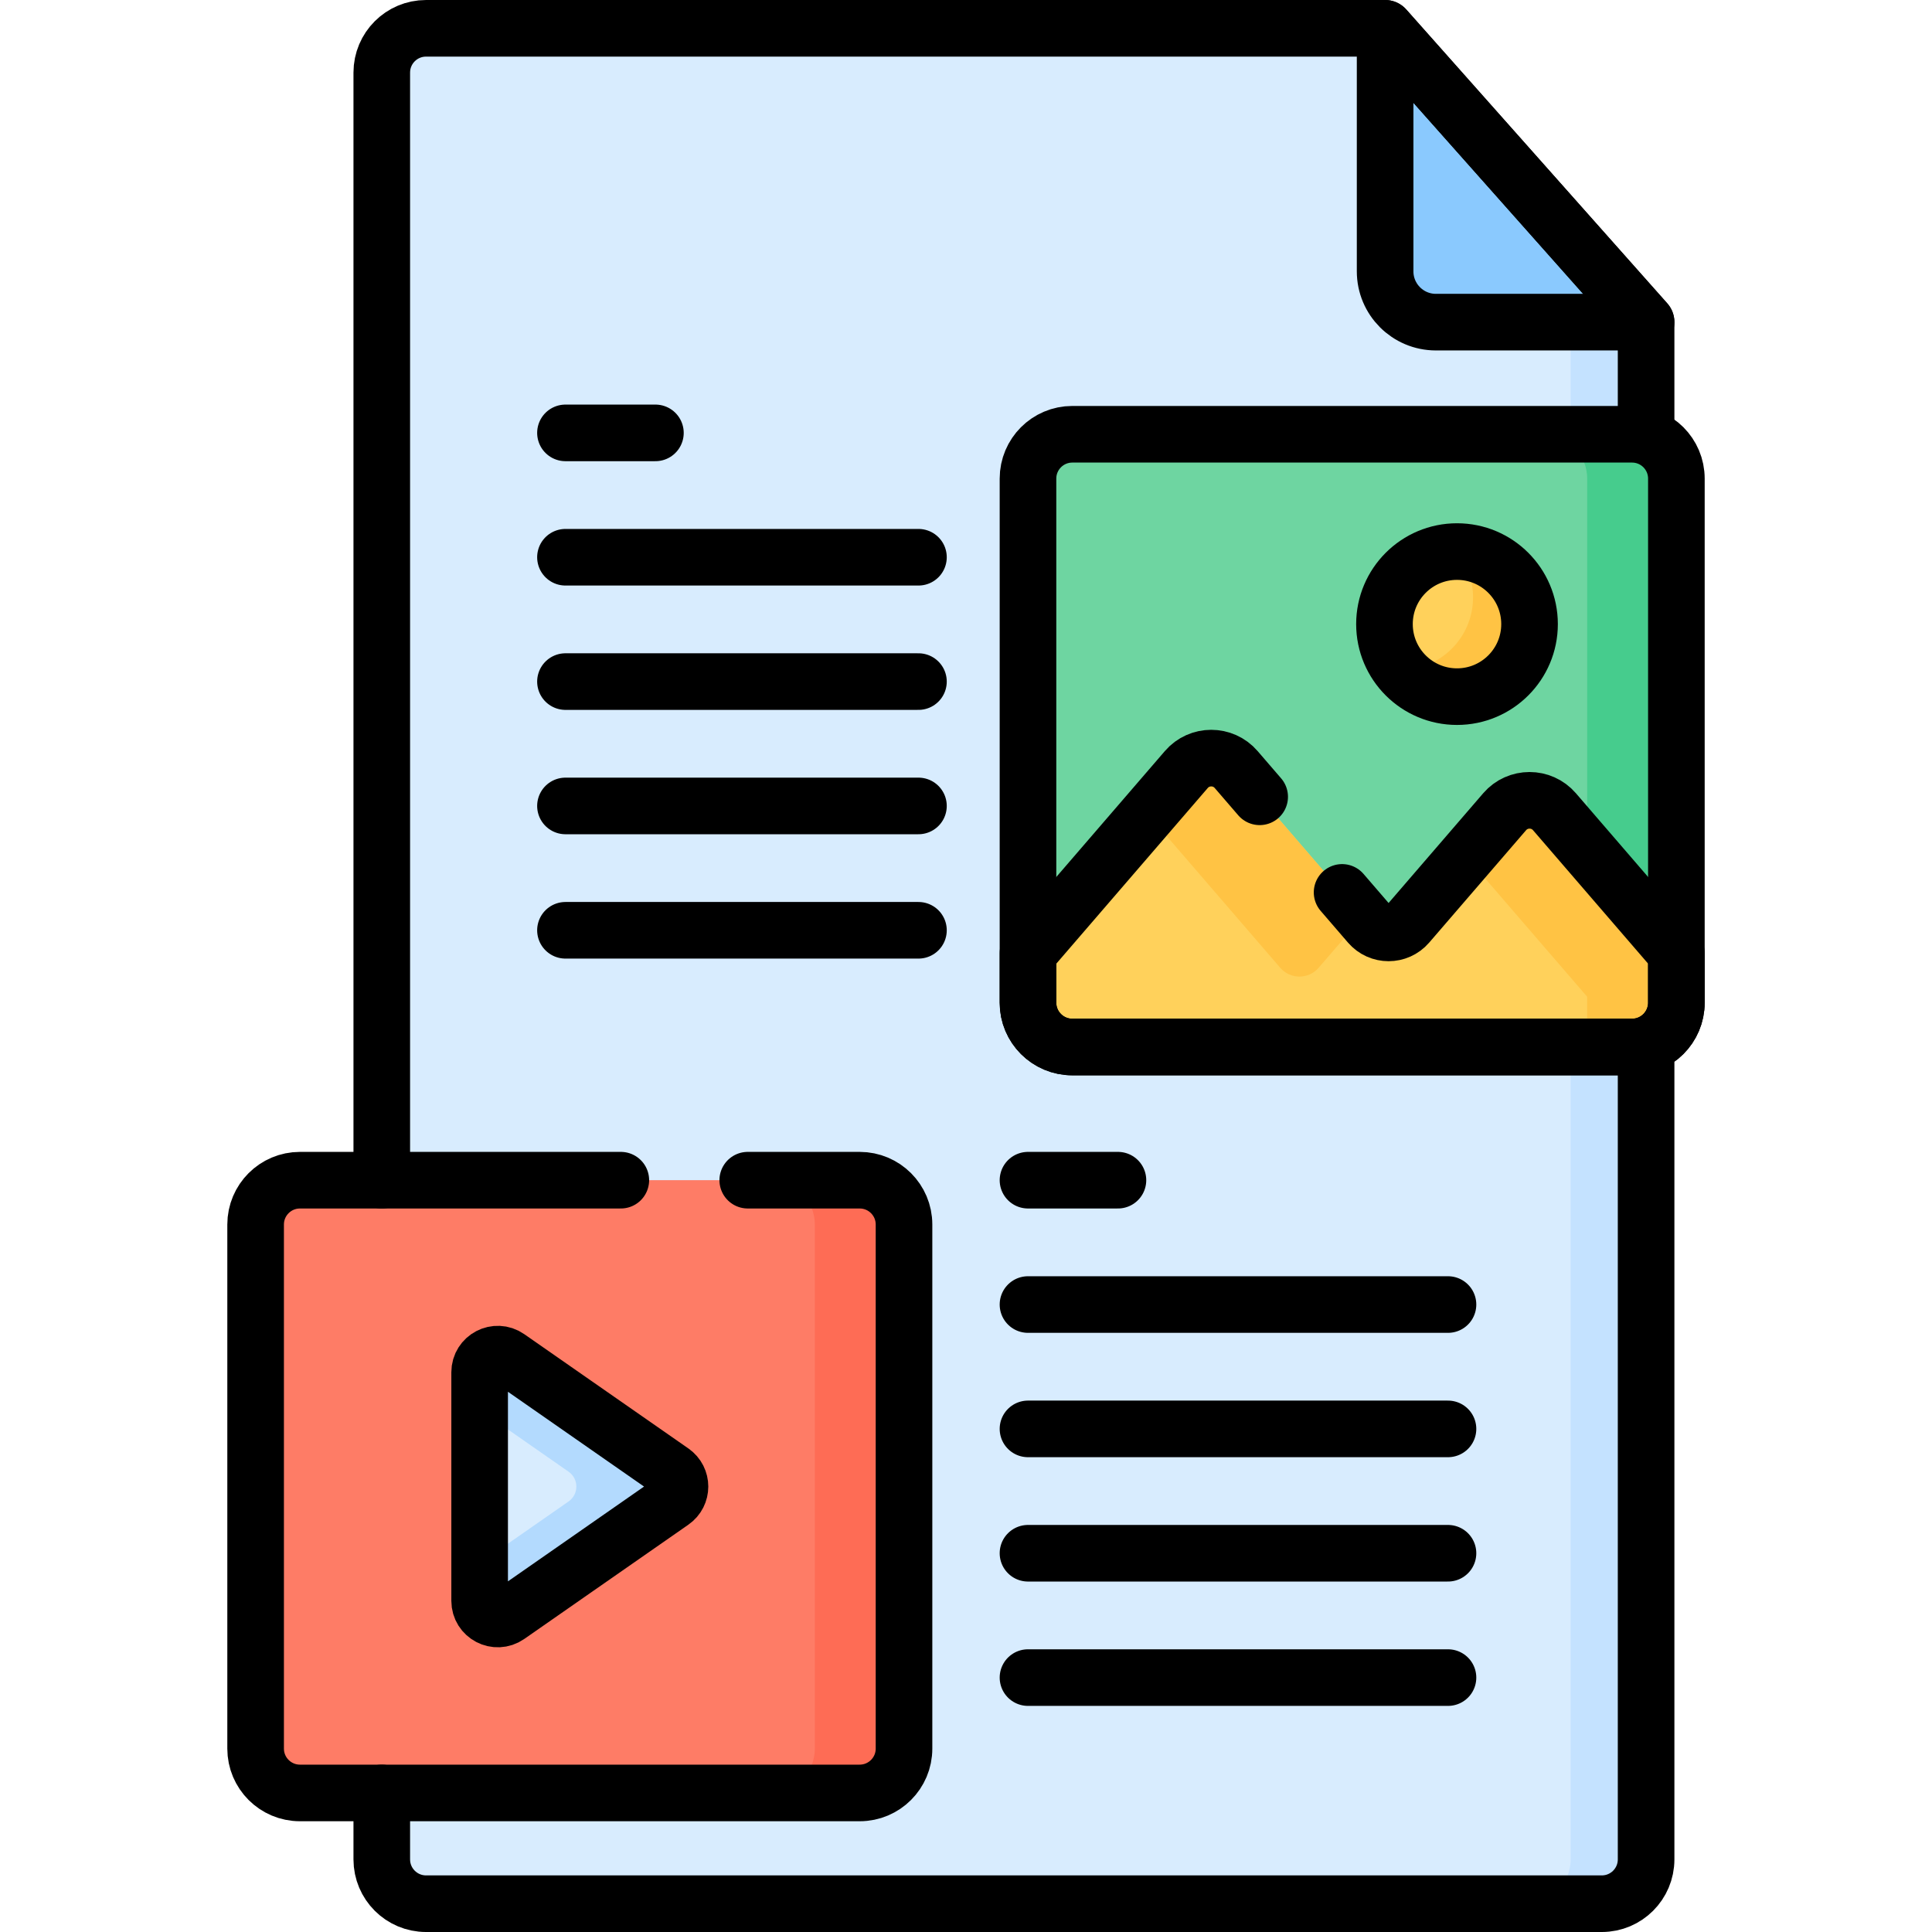 <svg xmlns="http://www.w3.org/2000/svg" version="1.1" xmlns:xlink="http://www.w3.org/1999/xlink" width="512" height="512" x="0" y="0" viewBox="0 0 511.971 511.971" style="enable-background:new 0 0 512 512" xml:space="preserve"><g><path d="M367.05 7.5H112.905c-6.481 0-11.736 5.254-11.736 11.736v473.5c0 6.481 5.254 11.736 11.736 11.736h311.568c6.481 0 11.736-5.254 11.736-11.736V85.367L367.05 7.5z" style="" fill="#D8ECFE" data-original="#d8ecfe"></path><path d="M436.213 85.366v407.37c0 6.48-5.26 11.73-11.74 11.73h-20c6.48 0 11.74-5.25 11.74-11.73V62.846l20 22.52z" style="" fill="#C4E2FF" data-original="#c4e2ff"></path><path d="M367.05 7.5v64.405c0 7.435 6.027 13.462 13.462 13.462h55.696L367.05 7.5z" style="" fill="#8AC9FE" data-original="#8ac9fe"></path><path d="M432.486 277.455H284.159c-6.488 0-11.747-5.259-11.747-11.747V126.826c0-6.487 5.259-11.747 11.747-11.747h148.327c6.487 0 11.747 5.259 11.747 11.747v138.882c0 6.488-5.259 11.747-11.747 11.747z" style="" fill="#6ED5A1" data-original="#6ed5a1"></path><path d="M444.093 126.827v138.881c0 6.484-5.263 11.747-11.747 11.747h-23.493c6.484 0 11.747-5.262 11.747-11.747V126.827c0-6.484-5.263-11.747-11.747-11.747h23.493c6.485 0 11.747 5.263 11.747 11.747z" style="" fill="#46CC8D" data-original="#46cc8d"></path><path d="M444.23 252.563v13.144c0 6.484-5.251 11.747-11.747 11.747H284.159c-6.488 0-11.747-5.259-11.747-11.747v-13.121l41.959-48.666c3.477-4.029 9.726-4.029 13.203 0l35.32 40.968c2.674 3.102 7.48 3.102 10.154 0l25.676-29.785c3.477-4.029 9.726-4.029 13.203 0l32.303 37.46z" style="" fill="#FFD15B" data-original="#ffd15b"></path><path d="m327.574 203.92 33.572 38.94-11.723 13.603c-2.678 3.101-7.483 3.101-10.161 0l-35.099-40.714 10.208-11.829c3.477-4.029 9.726-4.029 13.203 0zM444.23 252.563v13.144c0 6.484-5.251 11.747-11.747 11.747h-11.887v-13.321l-32.08-37.19 10.208-11.841c3.477-4.029 9.726-4.029 13.203 0l32.303 37.461z" style="" fill="#FFC344" data-original="#ffc344"></path><circle cx="386.1" cy="165.385" r="19.222" style="" fill="#FFD15B" data-original="#ffd15b"></circle><path d="M405.326 165.379c0 10.619-8.61 19.229-19.229 19.229-6.002 0-11.371-2.76-14.906-7.071 10.584-.035 19.159-8.634 19.159-19.217 0-4.616-1.621-8.845-4.323-12.158h.07c10.618 0 19.229 8.61 19.229 19.217z" style="" fill="#FFC344" data-original="#ffc344"></path><path d="M227.812 475.121H79.485c-6.487 0-11.747-5.259-11.747-11.747V324.492c0-6.487 5.259-11.747 11.747-11.747h148.327c6.488 0 11.747 5.259 11.747 11.747v138.882c-.001 6.487-5.26 11.747-11.747 11.747z" style="" fill="#FE7C66" data-original="#fe7c66"></path><path d="m178.135 389.991-43.484-30.284c-3.184-2.218-7.548.061-7.548 3.941v60.567c0 3.881 4.364 6.159 7.548 3.941l43.484-30.284c2.745-1.909 2.745-5.97 0-7.881z" style="" fill="#D8ECFE" data-original="#d8ecfe"></path><path d="m178.136 397.876-43.48 30.28c-3.19 2.22-7.55-.06-7.55-3.94v-9.93l23.57-16.41c2.74-1.91 2.74-5.97 0-7.88l-23.57-16.42v-9.92c0-3.89 4.36-6.16 7.55-3.95l43.48 30.29c2.74 1.909 2.74 5.969 0 7.88z" style="" fill="#B3DAFE" data-original="#b3dafe"></path><path d="M239.419 324.493v138.881c0 6.484-5.263 11.747-11.747 11.747h-23.493c6.484 0 11.747-5.262 11.747-11.747V324.493c0-6.484-5.263-11.747-11.747-11.747h23.493c6.484 0 11.747 5.263 11.747 11.747z" style="" fill="#FE6C55" data-original="#fe6c55"></path><path d="M436.209 114.117v-28.75L367.05 7.5H112.905c-6.481 0-11.736 5.254-11.736 11.736v293.509" style="stroke-linecap: round; stroke-linejoin: round; stroke-miterlimit: 10;" fill="none" stroke="#000000" stroke-width="15px" stroke-linecap="round" stroke-linejoin="round" stroke-miterlimit="10" data-original="#000000"></path><path d="M367.05 7.5v64.405c0 7.435 6.027 13.462 13.462 13.462h55.696L367.05 7.5zM149.844 114.713h23.838M149.844 147.665h93.542M149.844 180.617h93.542M149.844 213.57h93.542M149.844 246.522h93.542M432.486 277.455H284.159c-6.488 0-11.747-5.259-11.747-11.747V126.826c0-6.487 5.259-11.747 11.747-11.747h148.327c6.487 0 11.747 5.259 11.747 11.747v138.882c0 6.488-5.259 11.747-11.747 11.747z" style="stroke-linecap: round; stroke-linejoin: round; stroke-miterlimit: 10;" fill="none" stroke="#000000" stroke-width="15px" stroke-linecap="round" stroke-linejoin="round" stroke-miterlimit="10" data-original="#000000"></path><path d="m355.647 236.482 7.247 8.406c2.674 3.102 7.48 3.102 10.154 0l25.676-29.785c3.477-4.029 9.726-4.029 13.203 0l32.303 37.46v13.144c0 6.484-5.251 11.747-11.747 11.747H284.159c-6.488 0-11.747-5.259-11.747-11.747v-13.121l41.959-48.666c3.477-4.029 9.726-4.029 13.203 0l6.233 7.229M101.169 475.121v17.615c0 6.481 5.254 11.736 11.736 11.736h311.568c6.481 0 11.736-5.254 11.736-11.736V277.455" style="stroke-linecap: round; stroke-linejoin: round; stroke-miterlimit: 10;" fill="none" stroke="#000000" stroke-width="15px" stroke-linecap="round" stroke-linejoin="round" stroke-miterlimit="10" data-original="#000000"></path><circle cx="386.1" cy="165.385" r="19.222" style="stroke-linecap: round; stroke-linejoin: round; stroke-miterlimit: 10;" fill="none" stroke="#000000" stroke-width="15px" stroke-linecap="round" stroke-linejoin="round" stroke-miterlimit="10" data-original="#000000"></circle><path d="m178.135 389.991-43.484-30.284c-3.184-2.218-7.548.061-7.548 3.941v60.567c0 3.881 4.364 6.159 7.548 3.941l43.484-30.284c2.745-1.909 2.745-5.97 0-7.881z" style="stroke-linecap: round; stroke-linejoin: round; stroke-miterlimit: 10;" fill="none" stroke="#000000" stroke-width="15px" stroke-linecap="round" stroke-linejoin="round" stroke-miterlimit="10" data-original="#000000"></path><path d="M198.149 312.745h29.663c6.488 0 11.747 5.259 11.747 11.747v138.882c0 6.488-5.259 11.747-11.747 11.747H79.485c-6.487 0-11.747-5.259-11.747-11.747V324.492c0-6.487 5.259-11.747 11.747-11.747h85.031M272.412 312.745h23.838M272.412 345.697h111.299M272.412 378.65h111.299M272.412 411.602h111.299M272.412 444.554h111.299" style="stroke-linecap: round; stroke-linejoin: round; stroke-miterlimit: 10;" fill="none" stroke="#000000" stroke-width="15px" stroke-linecap="round" stroke-linejoin="round" stroke-miterlimit="10" data-original="#000000"></path></g></svg>